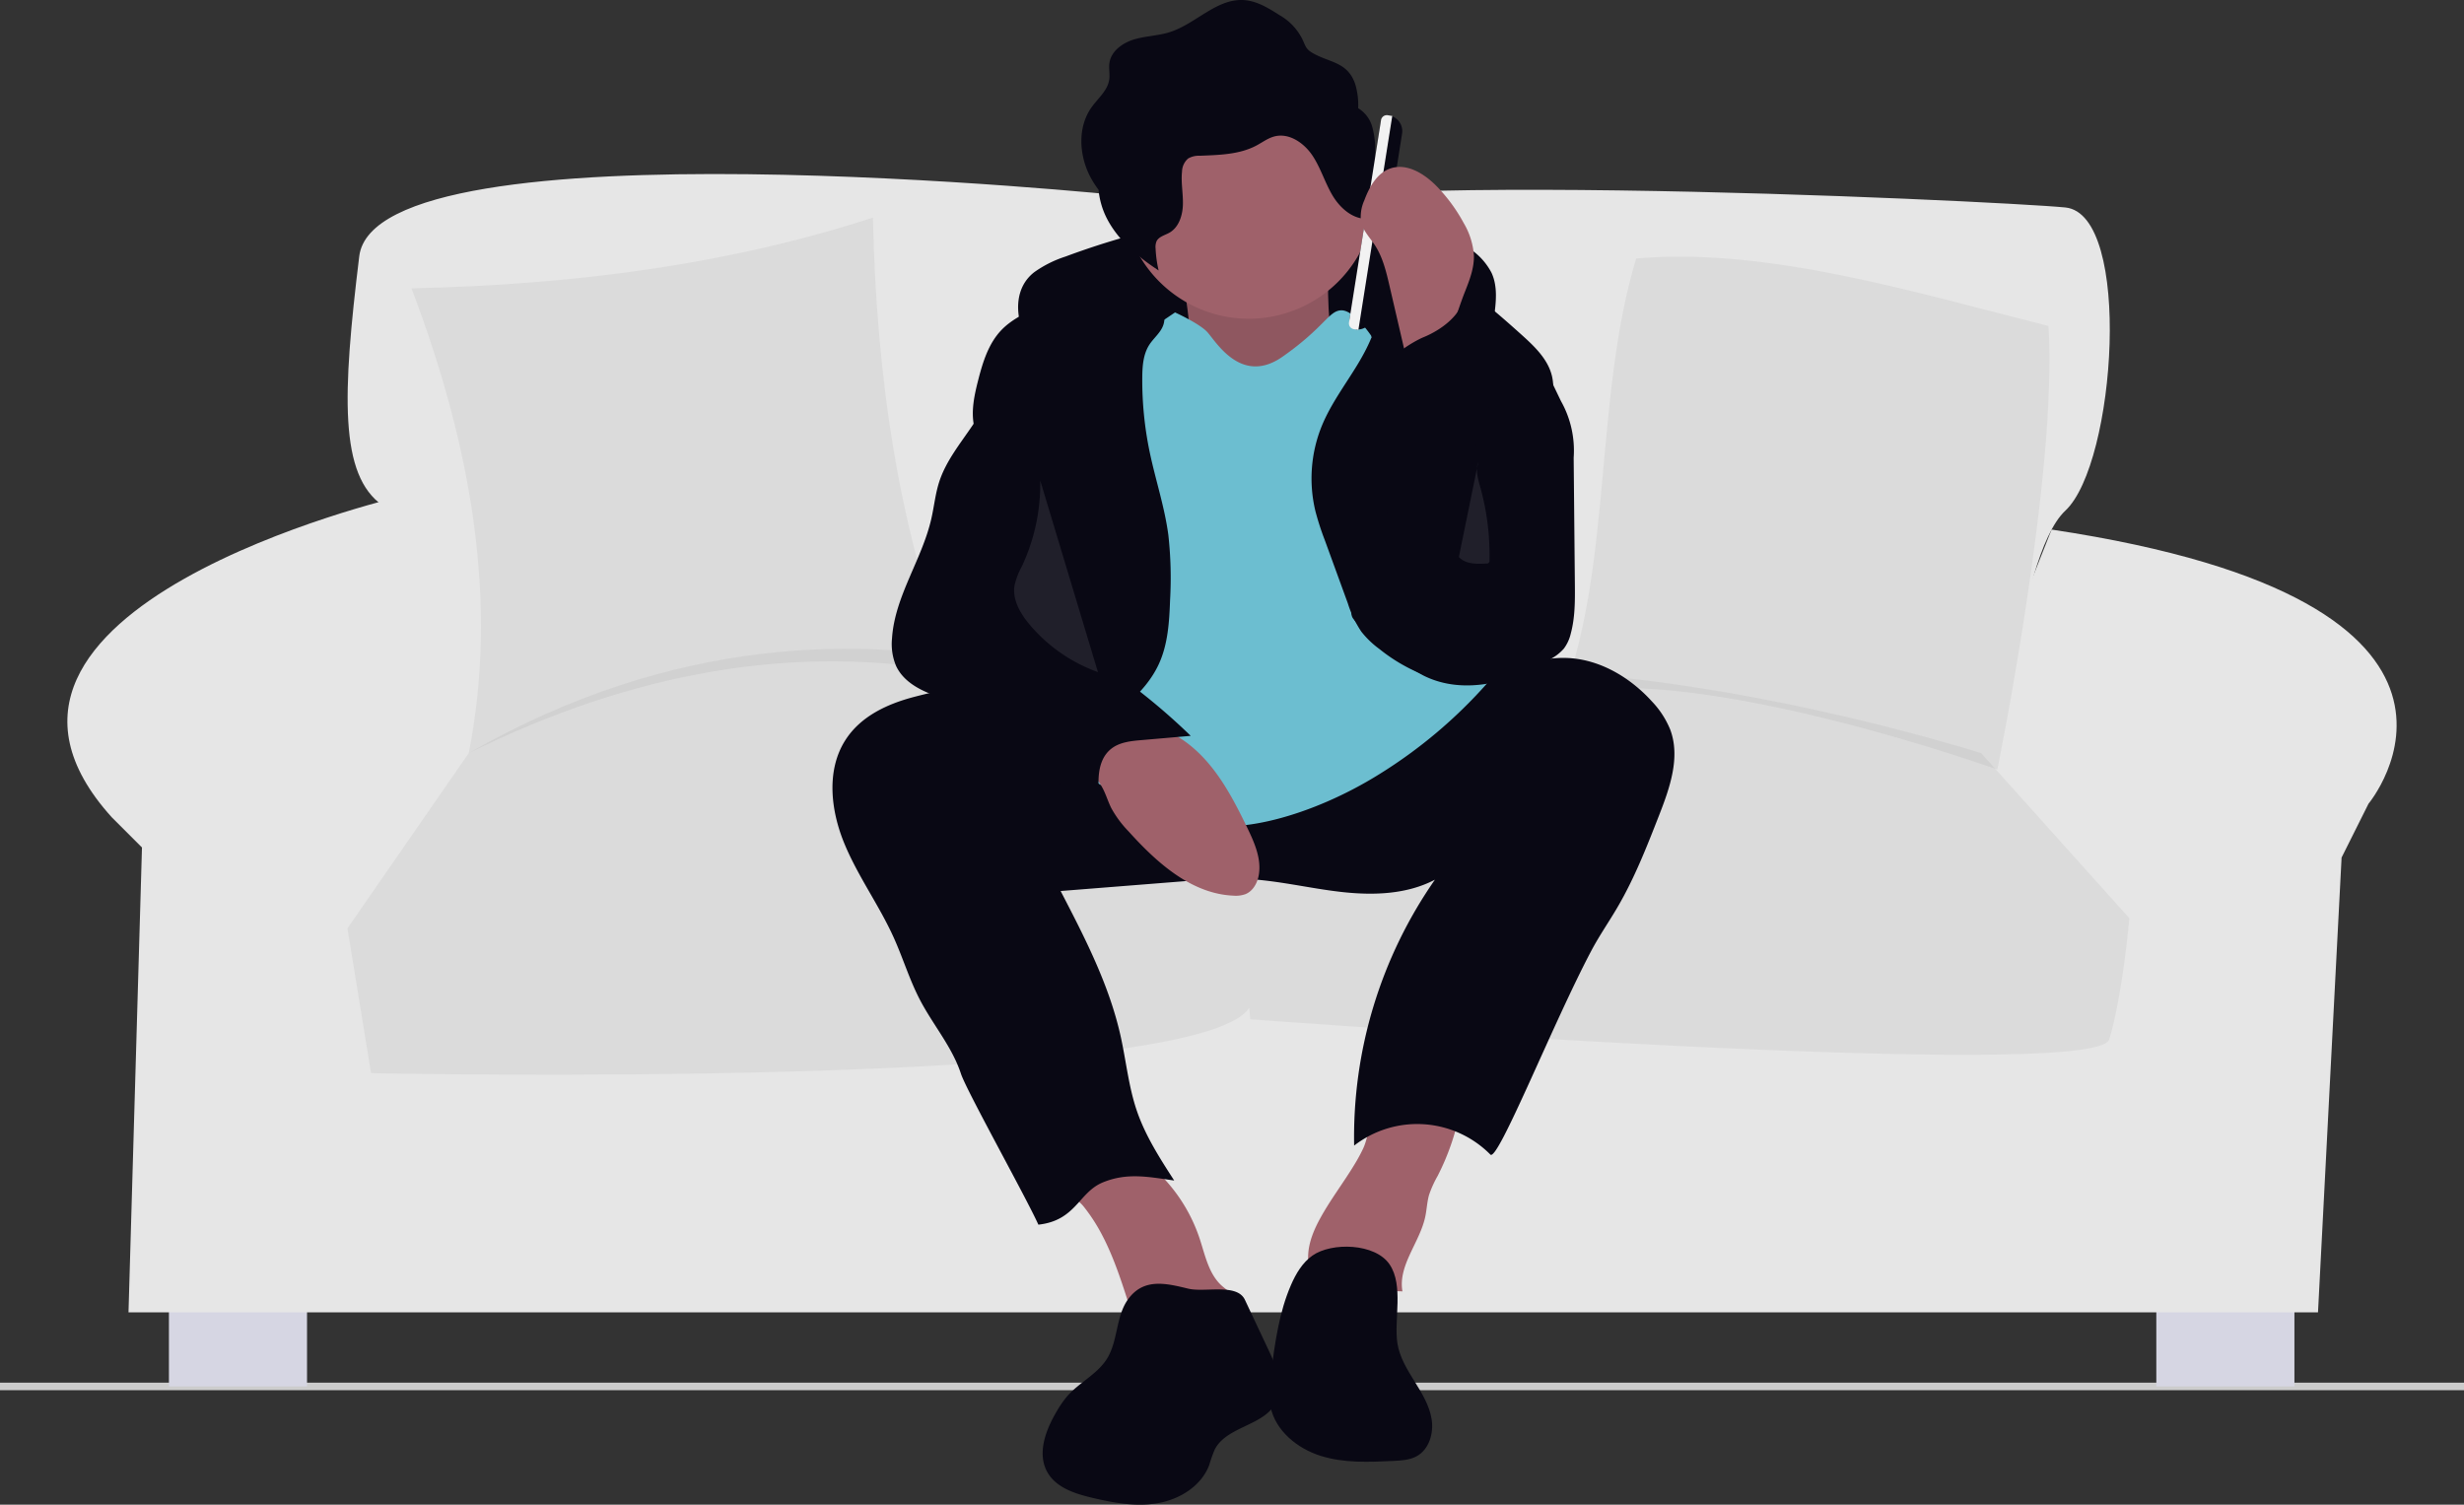 <svg xmlns="http://www.w3.org/2000/svg" width="879.846" height="537.282" viewBox="0 0 879.846 537.282" xmlns:xlink="http://www.w3.org/1999/xlink" role="img" artist="Katerina Limpitsouni" source="https://undraw.co/">
  <rect x="0" y="0" width="879.846" height="537.282" fill="#333333" stroke="none"/>
  <g id="Group_131" data-name="Group 131" transform="translate(-594 -317.001)">
    <rect id="Rectangle_472" data-name="Rectangle 472" width="879.846" height="2.695" transform="translate(594 810.724)" fill="#ccc"/>
    <rect id="Rectangle_473" data-name="Rectangle 473" width="49.315" height="37.287" transform="translate(654.32 774.784)" fill="#d6d6e3"/>
    <rect id="Rectangle_474" data-name="Rectangle 474" width="49.315" height="37.287" transform="translate(1363.98 774.784)" fill="#d6d6e3"/>
    <path id="Path_2036-1003" data-name="Path 2036" d="M684.478,369.13s-12.028-12.028-39.693-9.623c0,0-267.025-27.665-273.039,21.651s-7.217,78.183,8.42,89.008c0,0,51.12,46.308,24.658,87.2L390.39,581.426l566.525-4.811s6.014-87.805,24.056-104.645,24.056-105.848,0-108.253S677.862,348.08,684.478,369.13Z" transform="translate(350.532 27.37)" fill="#e6e6e6"/>
    <path id="Path_2037-1004" data-name="Path 2037" d="M402.454,447.711S232.857,487.4,300.214,561.978L311.04,572.8l-4.811,165.988h781.829l8.42-162.38,9.623-19.245s59.923-71.868-113.173-97.879l-31.164,78.634L434.93,534.314S431.321,445.305,402.454,447.711Z" transform="translate(333.657 46.818)" fill="#e6e6e6"/>
    <path id="Path_2038-1005" data-name="Path 2038" d="M675.34,529.438s-117.748-83.6-264.491.6l-43.3,62.546,8.42,51.721s304.312,4.811,307.92-27.665S675.34,529.438,675.34,529.438Z" transform="translate(350.521 55.903)" fill="#e6e6e6"/>
    <path id="Path_2039-1006" data-name="Path 2039" d="M897.851,528.661s-206.586-66.155-268.68,0l7.669,95.022s301.906,22.853,306.718,7.217,7.217-43.3,7.217-43.3Z" transform="translate(403.582 57.282)" fill="#e6e6e6"/>
    <path id="Path_2040-1007" data-name="Path 2040" d="M950.912,529.987s-206.586-66.155-268.68,0l.171,2.119c-.2-.983-.32-1.518-.32-1.518s-124.491-84.8-271.235-.6l-43.3,62.546,8.42,51.721s294.67,6.268,313.6-23.364l.332,4.119s301.906,22.853,306.717,7.217,7.217-43.3,7.217-43.3Z" transform="translate(350.521 55.956)" fill="#090814" opacity="0.049"/>
    <path id="Path_2041-1008" data-name="Path 2041" d="M386.548,389.962c58.46-1.243,113.881-8.663,164.785-25.259,1.238,58.554,9.657,113.316,28.868,162.38C523.29,516.741,465.53,526.975,407,555.95,417.508,503.019,408.419,447.375,386.548,389.962Z" transform="translate(354.375 29.992)" fill="#090814" opacity="0.049"/>
    <path id="Path_2042-1009" data-name="Path 2042" d="M895.6,396.89c-47.894-12.038-100.59-28.225-147.252-24.1-14.8,49.086-8.63,108.126-25.8,154.943,50.855-9.868,154.776,27.545,154.776,27.545S898.919,449.79,895.6,396.89Z" transform="translate(429.889 36.518)" fill="#090814" opacity="0.049"/>
    <path id="Path_2043-1010" data-name="Path 2043" d="M572.387,384.834a40.7,40.7,0,0,1,11.142-5.588,284.112,284.112,0,0,1,78.506-17.089c23.343-1.655,48.644.311,66.876,14.982a23,23,0,0,1,6.784,7.9c2.294,4.95,1.6,10.7.856,16.108a18.2,18.2,0,0,1-1.562,6.064c-2.453,4.671-8.494,6.308-13.741,5.748s-10.17-2.78-15.345-3.809a68.588,68.588,0,0,0-9.692-.987l-32.458-1.757c-20.183-1.093-40.632-2.167-60.43,1.906a60.193,60.193,0,0,0-17.46,6.017c-4.522,2.539-7.567,6.182-11.763,1.492C566.729,407.585,562.649,392.443,572.387,384.834Z" transform="translate(390.902 29.376)" fill="#090814"/>
    <path id="Path_2045-1011" data-name="Path 2045" d="M615.112,383.255s6.022,28.6,1.505,36.13S642.21,437.45,642.21,437.45l28.6-12.043s-7.527-46.667,0-55.7Z" transform="translate(400.731 31.007)" fill="#9f616a"/>
    <path id="Path_2046-1012" data-name="Path 2046" d="M615.112,383.255s6.022,28.6,1.505,36.13S642.21,437.45,642.21,437.45l28.6-12.043s-7.527-46.667,0-55.7Z" transform="translate(400.731 31.007)" opacity="0.1"/>
    <path id="Path_2047-1013" data-name="Path 2047" d="M594.374,672.07c4.307,8.258,7.1,17.2,9.948,26.07a2.121,2.121,0,0,0,2.635,1.753l26.777-.03c3.3,0,7.738-1.065,7.7-4.37-.024-2.322-2.4-3.769-4.164-5.276-4.9-4.182-6.178-11.079-8.208-17.194A58.333,58.333,0,0,0,607.36,643.87a12.7,12.7,0,0,0-4.64-2.294,12.937,12.937,0,0,0-5.087.276c-4.7.948-22.253,4.193-18.938,11.03,1.428,2.944,6.719,6.008,8.937,8.758a62.892,62.892,0,0,1,6.741,10.429Z" transform="translate(393.261 86.119)" fill="#9f616a"/>
    <path id="Path_2048-1014" data-name="Path 2048" d="M672.385,643.661a60.842,60.842,0,0,1-3.148,5.787c-3.879,6.4-8.457,12.366-12.07,18.919-2.253,4.087-4.15,8.5-4.4,13.165s1.392,9.621,5.11,12.442c3.887,2.95,9.216,3.086,14.047,2.4s9.634-2.072,14.5-1.707c-1.641-9.284,6.189-17.454,8.147-26.676.55-2.59.632-5.276,1.369-7.819a38.3,38.3,0,0,1,3.031-6.7,86.646,86.646,0,0,0,8.177-24.118c.184-1.018-23.8-1.185-26.052-.7C674.076,630.17,675.1,637.839,672.385,643.661Z" transform="translate(408.363 83.471)" fill="#9f616a"/>
    <path id="Path_2049-1015" data-name="Path 2049" d="M516.146,524.779c-6.848,10.716-5.27,24.917-.46,36.689s12.464,22.179,17.7,33.767c3.34,7.387,5.682,15.22,9.443,22.4,4.657,8.894,11.457,16.733,14.582,26.273,1.992,6.081,23.211,44.031,27.65,53.895,13.477-1.492,14.338-11.529,23.037-15.1s16.285-1.96,25.462-.664c-5.119-7.93-10.288-15.961-13.339-24.894-2.951-8.639-3.822-17.83-5.81-26.739-4.077-18.271-12.785-35.124-21.407-51.741l44.314-3.515a172.783,172.783,0,0,1,21.772-.807c11.438.539,22.643,3.343,34.02,4.639s23.413.957,33.552-4.365a160.783,160.783,0,0,0-28.848,94.954,36.763,36.763,0,0,1,48.654,3.207c2.687,2.659,22.3-46.844,36.06-72.832,2.83-5.344,6.3-10.322,9.352-15.541,6.04-10.322,10.421-21.514,14.776-32.652,3.849-9.845,7.727-20.8,4.035-30.706a32.061,32.061,0,0,0-6.579-10.117c-7.94-8.753-18.991-15.229-30.806-15.5-18.137-.414-33.12,13.03-49.03,21.748-18.74,10.268-40.6,14.35-61.918,12.841-21.854-1.547-42.726-8.7-63.547-15a302.36,302.36,0,0,0-31.714-8.181c-8.929-1.675-17.432.18-26.231,2.464C531.288,511.793,521.659,516.151,516.146,524.779Z" transform="translate(379.723 56.505)" fill="#090814"/>
    <path id="Path_2050-1016" data-name="Path 2050" d="M687.914,364.806a45.2,45.2,0,0,1-45.162,45.162,44.078,44.078,0,0,1-8.024-.723,45.16,45.16,0,1,1,53.186-44.439Z" transform="translate(397.177 20.853)" fill="#9f616a"/>
    <path id="Path_2051-1017" data-name="Path 2051" d="M621.485,392.988s8.28,3.763,11.29,6.774,12.043,19.57,27.1,9.032,16.559-16.559,21.076-16.559,10.538,9.032,10.538,9.032l41.4,124.2A173.384,173.384,0,0,1,694.5,557.829c-24.086,15.054-52.689,22.581-66.237,16.559s-39.14-10.538-43.656-22.581-12.043-48.173-12.043-48.173l21.076-91.829Z" transform="translate(392.1 35.576)" fill="#6cbed0"/>
    <path id="Path_2052-1018" data-name="Path 2052" d="M619.6,520.187c3.282-7.089,3.759-15.113,4.037-22.92a138.944,138.944,0,0,0-.613-23.187c-1.334-10.07-4.613-19.771-6.684-29.716a125.615,125.615,0,0,1-2.633-26.521c.03-4.065.325-8.344,2.54-11.753,1.545-2.378,3.963-4.22,4.928-6.886,1.893-5.228-2.785-10.7-7.912-12.856-6.1-2.561-13.07-2.389-19.487-.782s-12.4,4.564-18.331,7.5c-4.283,2.12-8.656,4.306-11.977,7.742-4.673,4.836-6.728,11.57-8.387,18.087-1.328,5.216-2.508,10.655-1.5,15.941,1.641,8.585,8.639,15.041,12.37,22.945,4.332,9.178,4.04,19.874,2.317,29.875s-4.782,19.781-5.725,29.886.5,20.968,6.836,28.9c2.58,3.232,9.579,10.893,14.3,10.027,3.71-.681,9.09-8.849,12.079-11.438C604.394,537.55,614.64,530.9,619.6,520.187Z" transform="translate(388.174 33.984)" fill="#090814"/>
    <path id="Path_2053-1019" data-name="Path 2053" d="M678.077,391.43c.132,8.4-3.569,16.377-7.922,23.558s-9.465,13.973-12.673,21.733a49.812,49.812,0,0,0-2.325,30.645,98.866,98.866,0,0,0,3.321,10.254l8.248,22.624a39.272,39.272,0,0,0,4.783,10.042,32.427,32.427,0,0,0,6.5,6.253A60.667,60.667,0,0,0,699.218,527.6c7.761,2.051,16.252,1.922,23.584-1.345a341.262,341.262,0,0,1,14.649-90.447c1.649-5.419,3.451-11.123,2.179-16.643-1.425-6.182-6.391-10.824-11.111-15.063-14.436-12.964-30.312-26.581-49.635-28.329C667.7,374.765,677.981,385.36,678.077,391.43Z" transform="translate(408.568 32.224)" fill="#090814"/>
    <path id="Path_2054-1020" data-name="Path 2054" d="M594.689,538.388c1.145,2.241,1.858,4.682,2.99,6.93a38.719,38.719,0,0,0,6.143,8.26c10.065,11.161,22.369,22.279,37.383,22.953a10.252,10.252,0,0,0,4.406-.554c2.627-1.092,4.178-3.906,4.689-6.7,1.065-5.83-1.509-11.647-4.086-16.984-5.584-11.567-11.868-23.427-22.324-30.887-10.307-7.354-24.118-9.14-36.138-5.437-5.446,1.678-14.478,4.608-7.267,9.577C585.957,529.31,591.517,532.18,594.689,538.388Z" transform="translate(393.164 60.291)" fill="#9f616a"/>
    <path id="Path_2055-1021" data-name="Path 2055" d="M604.506,686.663c-4.488,6.1-3.588,14.817-7.564,21.262-3.446,5.586-9.941,8.516-14.251,13.466a36.087,36.087,0,0,0-3.664,5.27c-4,6.7-7.248,15.281-3.311,22.015,3.168,5.417,9.827,7.534,15.933,8.976,7.719,1.824,15.738,3.283,23.546,1.89s15.438-6.174,18.222-13.6a52.532,52.532,0,0,1,1.948-5.5c4.232-8.331,17.506-8.421,21.837-16.7,3.031-5.795.245-12.8-2.54-18.715l-8.506-18.071c-2.823-6-14.266-2.548-20.231-3.985C618.145,681.1,610.1,679.031,604.506,686.663Z" transform="translate(392.379 94.187)" fill="#090814"/>
    <path id="Path_2056-1022" data-name="Path 2056" d="M656.655,673.373c-3.61,2.53-5.943,6.5-7.7,10.543-4.21,9.712-5.655,20.359-7.059,30.85-.562,4.2-1.122,8.5-.243,12.654,1.814,8.568,9.578,14.878,17.935,17.5s17.321,2.216,26.068,1.787c2.81-.138,5.731-.306,8.194-1.664,4.4-2.424,6.114-8.123,5.36-13.086s-3.465-9.379-6.12-13.641-5.368-8.675-6.128-13.637c-1.279-8.347,2.33-20.6-2.8-28.152C679.029,668.956,663.514,668.566,656.655,673.373Z" transform="translate(406.021 91.953)" fill="#090814"/>
    <path id="Path_2057-1023" data-name="Path 2057" d="M689.246,345.232a11.463,11.463,0,0,0-4.972-6.49,26.31,26.31,0,0,0-1.05-8.564c-2.735-8.086-9.214-7.622-15.327-11.2-2.652-1.551-2.488-2.922-3.869-5.469a20.3,20.3,0,0,0-7.822-7.98c-3.922-2.5-8.062-5.072-12.7-5.388-9.75-.665-17.226,8.506-26.545,11.45-4.108,1.3-8.522,1.351-12.651,2.577s-8.249,4.155-8.865,8.418c-.284,1.968.217,3.988-.071,5.955-.573,3.911-4,6.65-6.3,9.867-5.08,7.113-4.5,17.163-.436,24.9a35.015,35.015,0,0,0,2.929,4.584,28.2,28.2,0,0,0,3.093,10.47c4.062,7.74,11.052,13.523,18.353,18.328a43.324,43.324,0,0,1-1.083-7.816,5.393,5.393,0,0,1,.332-2.59c.813-1.7,2.962-2.152,4.6-3.083,3.393-1.928,4.724-6.2,4.822-10.1s-.729-7.81-.32-11.691a6.388,6.388,0,0,1,2.187-4.7,7.553,7.553,0,0,1,4.123-.983c6.952-.284,14.216-.411,20.349-3.7,2.092-1.122,4.037-2.6,6.334-3.2,5.212-1.359,10.538,2.294,13.542,6.764s4.5,9.791,7.272,14.409,7.559,8.737,12.917,8.19a2.144,2.144,0,0,0,1.6-.712,2.4,2.4,0,0,0,.295-1.363l.3-20.481A30.954,30.954,0,0,0,689.246,345.232Z" transform="translate(394.71 16.892)" fill="#090814"/>
    <path id="Path_2058-1024" data-name="Path 2058" d="M557.74,429.891c-4.309,6.357-9.277,12.469-11.646,19.775-1.392,4.294-1.824,8.833-2.832,13.233-3.357,14.655-13.055,27.672-14.03,42.675a20.29,20.29,0,0,0,1.425,9.8c2.782,6.052,9.44,9.241,15.791,11.247s13.172,3.452,18.241,7.772A55.9,55.9,0,0,1,571.6,542.4a66.955,66.955,0,0,0,31.982,21.882c-.994-6.85-1.461-15.106,4.015-19.34,2.964-2.292,6.925-2.7,10.657-3.022l17.639-1.524a226.653,226.653,0,0,0-38.666-30.121c-4.877-3.013-10.186-6.191-12.413-11.474-1.392-3.3-1.373-7-1.406-10.585a260.848,260.848,0,0,0-3.323-39.159c-1.452-8.992-3.375-17.9-5.574-26.744-.617-2.482-4.266-13.613-8.757-11.008-1.058.613-2.048,7.675-2.665,9.14a55.431,55.431,0,0,1-5.351,9.445Z" transform="translate(383.291 39.365)" fill="#090814"/>
    <path id="Path_2059-1025" data-name="Path 2059" d="M574.78,442.736a69.092,69.092,0,0,1-6.6,30.789,25.438,25.438,0,0,0-2.585,6.782c-.79,5.061,2.09,9.961,5.382,13.885a57.1,57.1,0,0,0,24.412,16.983" transform="translate(390.661 45.818)" fill="#fff" opacity="0.097"/>
    <path id="Path_2060-1026" data-name="Path 2060" d="M666.967,410.77l1.062.168a3.549,3.549,0,0,1-2.951-4.06l10.984-69.4a3.549,3.549,0,0,1,4.06-2.951l-1.062-.168a5.7,5.7,0,0,1,4.739,6.521l-10.312,65.148a5.7,5.7,0,0,1-6.521,4.739Z" transform="translate(410.855 23.839)" fill="#090814"/>
    <path id="Path_2061-1027" data-name="Path 2061" d="M2.1,0H3.728V77.359H2.1a2.1,2.1,0,0,1-2.1-2.1V2.1A2.1,2.1,0,0,1,2.1,0Z" transform="translate(1087.469 357.816) rotate(8.995)" fill="#f2f2f2"/>
    <path id="Path_2062-1028" data-name="Path 2062" d="M705.539,394.319c1.661-4.183,3.348-8.509,3.235-13.008a26.209,26.209,0,0,0-3.61-11.547,59.012,59.012,0,0,0-9.417-12.927c-4.419-4.6-10.8-8.7-16.825-6.614-4.784,1.657-7.511,6.637-9.281,11.38a14.3,14.3,0,0,0-1.207,7.4c.587,3.266,3.109,5.773,4.937,8.542,2.865,4.342,4.093,9.53,5.27,14.6l2.952,12.71,5.071,21.831c-.134-.575,9.417-9.621,10.551-11.547C700.867,408.937,702.881,401.015,705.539,394.319Z" transform="translate(411.529 26.942)" fill="#9f616a"/>
    <path id="Path_2063-1029" data-name="Path 2063" d="M733.219,410.475l7.2,14.98a36,36,0,0,1,4.541,20.257l.428,44.937c.057,6,.1,12.1-1.478,17.894a14.329,14.329,0,0,1-2.484,5.343,16.7,16.7,0,0,1-4.26,3.432c-13.632,8.518-31.31,13.359-45.713,6.221a63.264,63.264,0,0,1-9.372-6.118c-5.74-4.251-11.565-8.585-15.86-14.293-4.495-5.974,16.172-28.7,13.148-35.539-5.417-12.248-2.418-41.3-10.825-51.721-1.223-1.517,9.9-.151,9.852-2.1-.089-3.939,9.357-9.633,13-11.132,6.225-2.56,13.392-7.784,14.434-14.434,13.237,17.359-23.932,69.81-3.044,76.153a2.155,2.155,0,0,0,3.315-1.842c1.185-4.961,1.6-10.07,2.472-15.1a85.985,85.985,0,0,1,9.071-26.161C720.124,416.674,728.135,399.9,733.219,410.475Z" transform="translate(410.966 34.758)" fill="#090814"/>
    <path id="Path_2064-1030" data-name="Path 2064" d="M704.415,435.284c-1.061,2.854-.1,6.01.72,8.943a90.112,90.112,0,0,1,3.284,26.147.952.952,0,0,1-1.113,1.141c-3.475.213-7.453.235-9.81-2.326" transform="translate(417.439 46.713)" fill="#fff" opacity="0.097"/>
  </g>
</svg>